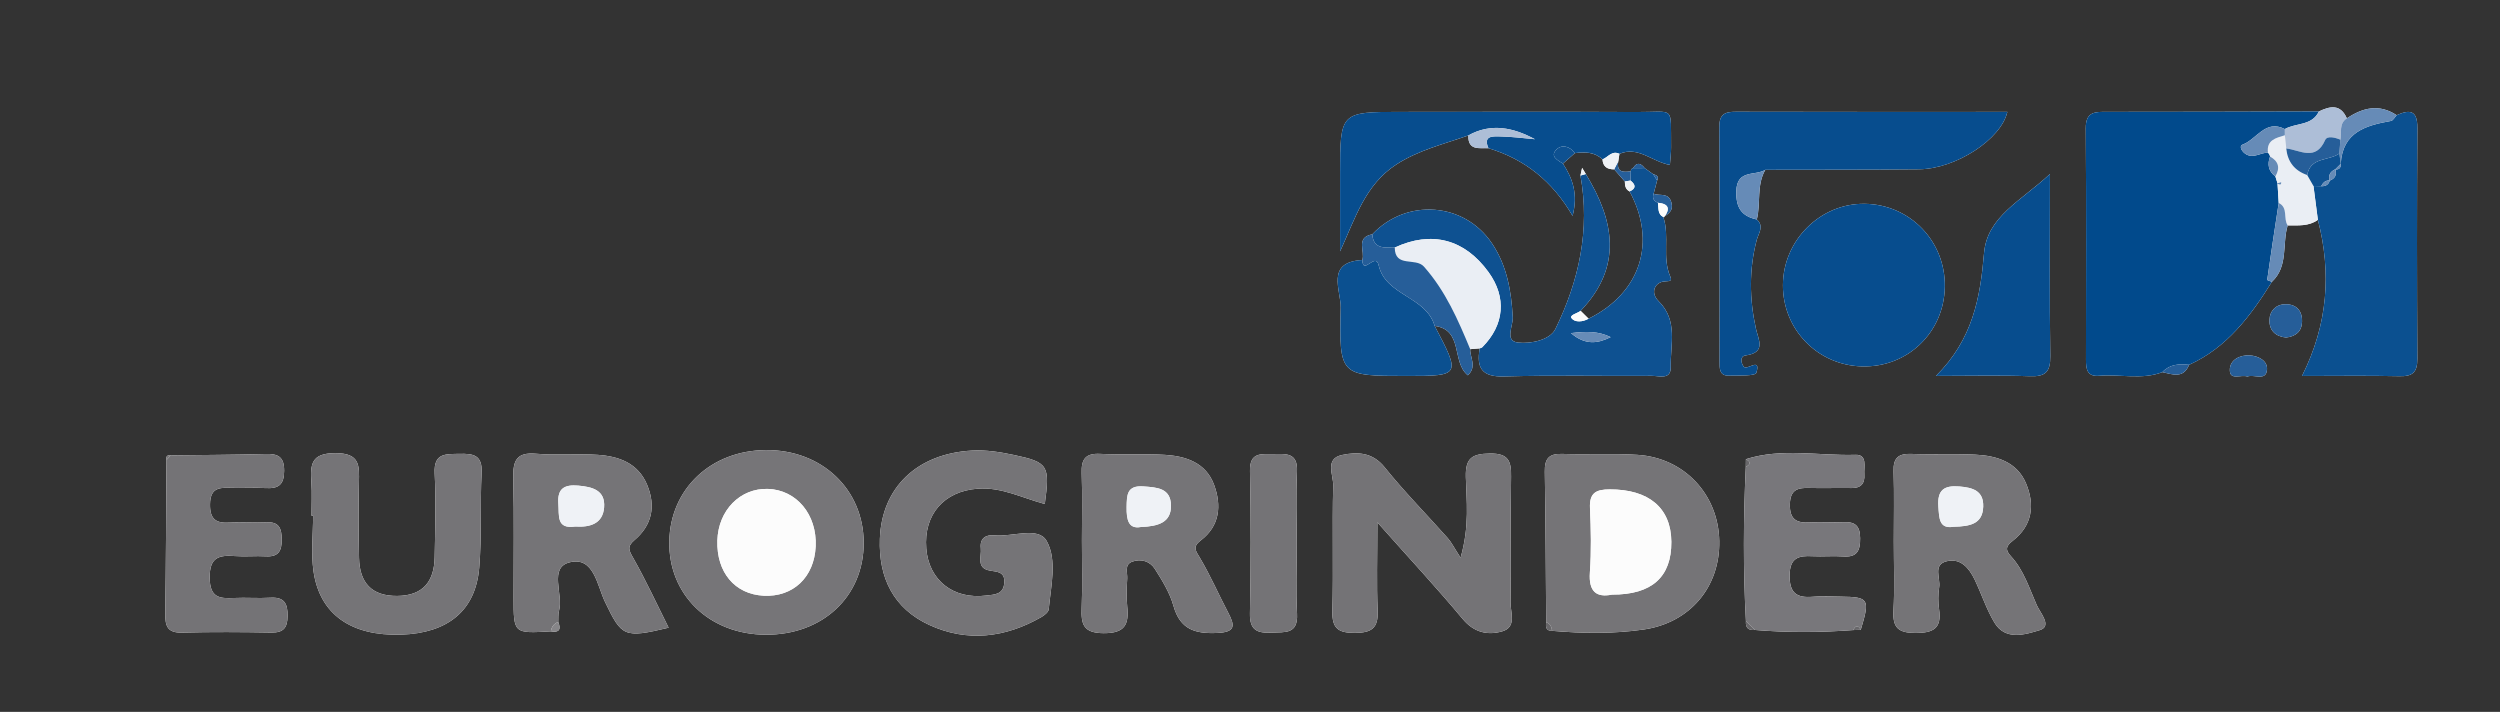 <?xml version="1.0" encoding="utf-8"?>
<!-- Generator: Adobe Illustrator 16.0.0, SVG Export Plug-In . SVG Version: 6.00 Build 0)  -->
<!DOCTYPE svg PUBLIC "-//W3C//DTD SVG 1.1//EN" "http://www.w3.org/Graphics/SVG/1.1/DTD/svg11.dtd">
<svg version="1.1" id="Layer_1" xmlns="http://www.w3.org/2000/svg" xmlns:xlink="http://www.w3.org/1999/xlink" x="0px" y="0px"
	 width="447px" height="127.28px" viewBox="0 0 447 127.28" enable-background="new 0 0 447 127.28" xml:space="preserve">
<rect x="0" y="0" width="447" height="127.28" fill="#333333" stroke="none"/>
<g>
	<path fill-rule="evenodd" clip-rule="evenodd" fill="#FCFCFC" d="M288.611,30.275c0.637,0.727,1.273,1.453,1.911,2.18
		c-0.001,0.729,0.112,1.402,0.851,1.776c4.898,9.049,1.969,18.14-7.336,22.753c-0.475-0.47-0.949-0.938-1.425-1.407
		c7.547-7.876,6.05-16.098,0.935-24.458c-0.221-0.368-0.443-0.737-0.665-1.105c-0.1,0.459-0.199,0.919-0.298,1.379
		c1.752,9.669-0.261,18.818-4.479,27.426c-0.982,2.006-4.443,2.686-6.689,2.429c-2.441-0.278-0.849-2.98-0.934-4.534
		c-0.256-4.718-1.043-9.235-3.727-13.214c-4.96-7.354-15.268-8.102-21.395-1.604c-3.043,0.58-1.242,3.041-1.784,4.594
		c-6.639,0.372-3.784,5.472-3.859,8.545c-0.295,12.185-0.122,12.188,11.832,12.189c9.579,0.002,9.64-0.106,4.968-8.949
		c5.177,0.678,2.985,6.481,5.934,8.829c1.67-1.565,0.369-3.17,0.422-4.673c0.567-0.047,1.135-0.094,1.703-0.142
		c-0.635,3.502,0.388,5.14,4.38,5.022c8.778-0.256,17.568-0.048,26.353-0.114c1.295-0.01,3.468,0.803,3.42-1.588
		c-0.08-3.991,1.338-8.29-2.148-11.738c-1.649-1.632-0.59-3.462,1.043-3.545c1.141-0.059,1.334-0.154,1.014-0.898
		c-1.479-3.428-0.072-7.157-1.227-10.597c0.917-0.624,1.828-1.134,1.438-2.609c-0.498-1.874-2.096-1.126-3.18-1.583
		c0.208-0.789,0.416-1.577,0.625-2.366c0.386-0.761-0.135-0.958-0.701-1.127c-0.51-0.363-1.02-0.726-1.529-1.089
		c-0.689-0.888-1.381-1.128-2.071,0c-0.28,0.087-0.417,0.276-0.409,0.569c-1.365,0.203-2.57,0.201-2.24-1.758
		c0.069-0.453,0.139-0.906,0.208-1.36c3.37-1.439,5.89,1.441,9.03,1.977c0.084-1.192,0.223-2.175,0.21-3.155
		c-0.104-7.609,0.828-6.258-6.31-6.299c-13.962-0.08-27.924-0.022-41.886-0.023c-10.987,0-10.987-0.001-10.987,11.17
		c0,4.588,0,9.177,0,13.765c2.734-5.967,4.485-11.914,10.056-15.532c3.934-2.556,8.5-3.653,12.869-5.19
		c-0.066,2.76,1.965,2.207,3.6,2.28c6.51,1.952,11.471,5.942,15.042,12.094c1.008-3.789,0.052-6.652-1.724-9.34
		c0.709-0.625,1.418-1.25,2.127-1.874c1.787-0.236,3.521-0.232,4.947,1.122C286.609,29.81,287.394,30.297,288.611,30.275z
		 M419.614,21.163c-1.128-2.587-2.989-2.211-4.997-1.234c-12.619,0.029-25.236,0.078-37.854,0.072
		c-2.131-0.002-3.855-0.096-3.83,2.974c0.114,13.779,0.054,27.562,0.04,41.342c-0.002,1.642,0.183,3.063,2.348,2.876
		c3.764-0.327,7.609,0.771,11.309-0.651c1.824,0.394,3.762,1.202,4.785-1.315c6.797-3.088,11.01-8.754,14.802-14.838
		c2.984-2.792,1.804-6.748,2.821-10.089c1.857-0.019,3.76,0.204,5.399-0.994c2.452,9.468,1.794,18.68-2.837,27.919
		c6.184,0,11.801-0.09,17.413,0.042c2.352,0.056,3.223-0.699,3.209-3.106c-0.078-13.769-0.086-27.538,0.002-41.307
		c0.02-3.176-1.377-3.299-3.703-2.26C425.406,18.534,422.471,19.235,419.614,21.163z M313.771,112.637
		c5.861,0.491,11.725,0.462,17.588,0.019c0.447-0.015,0.896-0.029,1.344-0.044c1.678-5.535,1.479-5.868-3.592-5.931
		c-1.66-0.021-3.33-0.122-4.978,0.021c-2.888,0.251-4.19-0.661-4.149-3.854c0.041-3.142,1.622-3.529,4.09-3.396
		c1.82,0.099,3.658-0.093,5.475,0.041c2.498,0.186,3.072-1.025,3.047-3.276c-0.025-2.183-0.887-2.96-2.982-2.85
		c-1.987,0.104-3.99-0.08-5.975,0.044c-2.421,0.152-3.673-0.512-3.605-3.279c0.063-2.62,1.441-2.945,3.51-2.887
		c2.488,0.07,4.98-0.029,7.47,0.017c1.716,0.032,2.454-0.81,2.329-2.427c-0.104-1.363,0.609-3.579-1.59-3.511
		c-6.529,0.204-13.135-1.271-19.585,0.779c-0.007,0.459-0.013,0.917-0.019,1.375c-0.438,9.191-0.481,18.383,0.022,27.574
		C312.07,112.222,312.599,112.754,313.771,112.637z M29.766,82.25c-0.062,9.158-0.086,18.316-0.214,27.475
		c-0.03,2.165,0.356,3.452,2.961,3.385c5.328-0.139,10.662-0.105,15.992-0.011c2.179,0.038,2.887-0.839,2.917-2.95
		c0.033-2.283-0.635-3.43-3.104-3.275c-2.157,0.135-4.334-0.06-6.494,0.05c-2.612,0.133-4.29-0.079-4.332-3.596
		c-0.044-3.707,1.656-4.119,4.544-3.901c1.822,0.138,3.668-0.062,5.494,0.046c2.235,0.13,2.861-0.945,2.844-3.007
		c-0.017-1.98-0.453-3.2-2.766-3.078c-2.16,0.113-4.338-0.09-6.494,0.051c-2.471,0.162-3.607-0.546-3.558-3.31
		c0.047-2.655,1.358-2.989,3.46-2.904c2.162,0.088,4.336-0.08,6.495,0.043c2.276,0.131,3.287-0.594,3.298-3.073
		c0.011-2.524-1.084-3.084-3.315-3.021c-5.655,0.162-11.315,0.175-16.974,0.247C29.852,81.317,29.648,81.638,29.766,82.25z
		 M99.814,111.203c0.039-0.662-0.039-1.358,0.136-1.982c0.827-2.957-1.915-7.75,1.942-8.687c4.306-1.046,4.859,4.129,6.283,7.09
		c3.001,6.239,3.394,6.517,11.376,4.61c-2.104-4.208-4.033-8.409-6.304-12.417c-0.776-1.37-1.205-2.06,0.182-3.23
		c3.177-2.681,3.856-6.106,2.279-9.897c-1.622-3.899-5.076-5.112-8.865-5.365c-3.642-0.243-7.332,0.135-10.961-0.195
		c-3.51-0.318-4.183,1.214-4.109,4.302c0.17,7.145,0.052,14.296,0.056,21.444c0.003,6.401,0.006,6.401,6.656,6.011
		C99.984,113.158,100.35,112.537,99.814,111.203z M276.457,111.253c-0.107,0.824-0.064,1.548,1.049,1.54
		c5.471,0.479,10.941,0.552,16.389-0.236c8.243-1.192,13.666-7.577,13.513-15.824c-0.154-8.313-6.241-14.866-14.624-15.405
		c-4.469-0.287-8.97-0.006-13.449-0.166c-2.422-0.086-3.167,0.877-3.127,3.198C276.361,93.323,276.384,102.288,276.457,111.253z
		 M315.643,30.356c9.161-0.023,18.324,0.005,27.485-0.087c6.545-0.066,14.672-5.351,15.787-10.262
		c-16.193,0-32.345,0.021-48.496-0.026c-1.992-0.006-3.019,0.409-3.005,2.728c0.082,13.993,0.039,27.987,0.044,41.981
		c0,1.18-0.045,2.515,1.645,2.475c1.723-0.04,4.75,0.102,4.938-0.52c0.869-2.895-1.699-0.313-2.277-1.1
		c-0.502-0.684-0.678-1.849,0.361-1.996c3.736-0.53,2.26-2.835,1.824-4.827c-1.16-5.286-1.234-10.552,0.155-15.825
		c0.31-1.174,1.374-2.44,0.013-3.656C314.867,36.32,314.027,33.128,315.643,30.356z M246.273,93.403
		c5.82,6.549,10.682,11.781,15.245,17.26c2.037,2.445,4.495,2.976,7.093,2.217c2.625-0.767,1.441-3.396,1.471-5.2
		c0.124-7.479-0.043-14.965,0.1-22.443c0.054-2.833-0.507-4.192-3.789-4.145c-3.136,0.045-4.387,0.772-4.305,4.157
		c0.103,4.281,0.717,8.68-0.935,14.472c-1.202-1.855-1.646-2.773-2.298-3.508c-3.754-4.225-7.74-8.259-11.277-12.656
		c-2.189-2.725-4.92-2.778-7.612-2.206c-3.159,0.671-1.543,3.591-1.59,5.443c-0.191,7.478,0.059,14.966-0.145,22.442
		c-0.086,3.154,1.067,3.938,4.034,3.924c2.97-0.015,4.2-0.849,4.063-3.975C246.119,104.431,246.273,99.659,246.273,93.403z
		 M333.437,36.441c-7.943-0.127-14.635,6.521-14.652,14.559c-0.018,7.904,6.197,14.294,14.115,14.515
		c8.146,0.227,14.699-6.057,14.838-14.226C347.877,43.157,341.533,36.57,333.437,36.441z M136.916,113.488
		c10.191,0.045,17.535-6.847,17.514-16.435c-0.021-9.569-7.495-16.652-17.491-16.578c-9.83,0.073-17.093,6.932-17.271,16.307
		C119.488,106.34,126.822,113.443,136.916,113.488z M186.81,90.115c0.937-6.896,0.638-7.458-5.556-8.773
		c-2.416-0.514-4.946-0.916-7.393-0.784c-9.972,0.538-16.207,6.68-16.541,15.761c-0.259,7.039,2.467,12.479,8.821,15.415
		c6.767,3.126,13.606,2.304,20.058-1.403c0.542-0.313,1.268-0.883,1.315-1.389c0.387-4.123,1.535-8.821-0.367-12.206
		c-1.508-2.685-6.13-0.688-9.349-1.015c-1.567-0.158-2.629,0.554-2.433,2.293c0.167,1.477-0.885,3.588,1.658,4.01
		c1.379,0.229,2.685,0.235,2.544,2.184c-0.154,2.131-1.779,2.097-3.24,2.279c-5.866,0.735-10.264-2.735-10.709-8.426
		c-0.474-6.063,3.144-10.238,9.224-10.687C179.081,87.062,182.836,89.06,186.81,90.115z M55.701,92.213c0.094,0,0.187,0,0.28,0
		c0,3.328-0.396,6.713,0.079,9.971c1.119,7.68,6.764,11.577,15.673,11.29c8.347-0.27,13.31-4.295,13.953-11.962
		c0.472-5.629,0.139-11.321,0.425-16.972c0.161-3.194-1.479-3.451-3.979-3.393c-2.48,0.058-4.597-0.167-4.414,3.49
		c0.25,4.985,0.091,9.995-0.001,14.992c-0.08,4.319-2.063,6.885-6.695,6.925c-4.606,0.04-6.726-2.398-6.824-6.77
		c-0.101-4.496-0.123-8.999-0.019-13.495c0.069-3.036,0.207-5.272-4.225-5.27c-4.344,0.002-4.49,2.056-4.279,5.195
		C55.81,88.206,55.701,90.213,55.701,92.213z M338.609,96.734c0,4.151,0.175,8.313-0.059,12.452
		c-0.174,3.075,0.899,3.985,3.945,3.986c3.164,0.001,4.707-0.797,4.218-4.195c-0.188-1.302-0.204-2.682,0.013-3.974
		c0.271-1.611-1.198-4.044,1.365-4.659c2.472-0.593,3.988,1.231,4.977,3.29c1.221,2.542,2.091,5.278,3.53,7.681
		c1.999,3.337,5.625,2.093,8.075,1.364c2.34-0.696,0.122-3.079-0.496-4.469c-1.338-3.013-2.32-6.268-4.627-8.76
		c-1.061-1.147-0.888-1.821,0.311-2.742c3.563-2.742,3.996-6.472,2.387-10.29c-1.607-3.812-5.22-4.932-9.018-5.122
		c-3.811-0.191-7.64,0.018-11.454-0.133c-2.337-0.093-3.286,0.702-3.206,3.116C338.707,88.428,338.607,92.583,338.609,96.734z
		 M193.444,96.671c0,3.999,0.127,8.005-0.042,11.997c-0.125,2.919,0.267,4.524,3.924,4.545c3.794,0.02,4.557-1.538,4.224-4.753
		c-0.171-1.648-0.109-3.335-0.001-4.994c0.069-1.063-0.573-2.513,0.91-3.05c1.567-0.568,3.163-0.045,4.004,1.27
		c1.335,2.085,2.688,4.295,3.351,6.646c1.195,4.24,3.898,5.016,7.835,4.84c3.321-0.148,3.146-1.354,1.954-3.621
		c-1.702-3.237-3.162-6.611-5.024-9.749c-0.779-1.313-1.427-2.005,0.119-3.179c3.434-2.609,3.728-6.257,2.385-9.925
		c-1.448-3.956-5.042-5.148-8.856-5.374c-3.82-0.228-7.669,0.039-11.492-0.17c-2.74-0.15-3.424,1.025-3.332,3.52
		C193.553,88.667,193.444,92.671,193.444,96.671z M366.531,31.113c-5.209,4.852-11.232,7.593-11.791,14.18
		c-0.674,7.946-2.019,15.383-8.588,21.922c6.246,0,11.506-0.139,16.752,0.056c2.811,0.104,3.732-0.754,3.688-3.632
		C366.435,53.321,366.531,43.001,366.531,31.113z M231.852,97.277c0-4.314-0.16-8.637,0.051-12.94
		c0.167-3.411-1.93-3.188-4.167-3.147c-2.146,0.037-4.316-0.455-4.242,3.061c0.177,8.46,0.176,16.928-0.008,25.387
		c-0.067,3.094,1.332,3.594,3.902,3.473c2.37-0.111,4.728,0.332,4.524-3.39C231.687,105.584,231.86,101.426,231.852,97.277z
		 M408.74,60.351c1.74-0.193,2.813-1.091,2.868-2.814c0.063-1.941-0.999-3.146-2.948-3.14c-1.688,0.007-2.818,1.144-2.882,2.775
		C405.705,59.05,406.845,60.166,408.74,60.351z M401.822,67.328c1.203-0.474,3.342,0.912,3.523-1.252
		c0.135-1.592-1.604-2.453-3.113-2.533c-1.754-0.093-3.551,0.807-3.543,2.611C398.697,68.118,400.738,66.907,401.822,67.328z"/>
	<path fill-rule="evenodd" clip-rule="evenodd" fill="#014A8C" d="M386.628,66.541c-3.699,1.422-7.545,0.324-11.309,0.651
		c-2.165,0.188-2.35-1.234-2.348-2.876c0.014-13.78,0.074-27.563-0.04-41.342c-0.025-3.069,1.699-2.976,3.83-2.974
		c12.618,0.006,25.235-0.043,37.854-0.072c-1.23,2.598-4.107,2.014-6.094,3.152c-3.465-1.789-5.026,1.839-7.529,2.769
		c-0.777,0.289-0.084,1.402,0.729,1.804c1.329,0.656,2.511-0.389,3.788-0.349c0.209,0.184,0.333,0.412,0.372,0.687
		c-0.516,1.408-0.29,2.617,0.955,3.552c0.129,0.412,0.257,0.824,0.385,1.236v0.085c0.069,1.142,0.139,2.284,0.209,3.426
		c-0.698,4.58-1.4,9.16-2.056,13.747c-0.011,0.075,0.548,0.231,0.841,0.351c-3.793,6.084-8.006,11.75-14.803,14.838
		C389.643,65.025,387.955,65.121,386.628,66.541z"/>
	<path fill-rule="evenodd" clip-rule="evenodd" fill="#0B5090" d="M428.52,20.593c2.326-1.039,3.723-0.916,3.703,2.26
		c-0.088,13.769-0.08,27.538-0.002,41.307c0.014,2.407-0.857,3.162-3.209,3.106c-5.611-0.132-11.229-0.042-17.413-0.042
		c4.631-9.239,5.289-18.451,2.837-27.919c-0.263-2.016-0.525-4.031-0.788-6.047c0.455,0.014,0.91,0.028,1.365,0.042
		c0.756,0.021,1.338-0.222,1.543-1.028l-0.023,0.028c0.971-0.364,1.321-1.04,1.019-2.041l-0.032,0.041
		c0.752,0.062,1.048-0.333,1.036-1.036l-0.03,0.032c0.328-5.687,4.467-6.868,8.983-7.671
		C427.895,21.557,428.186,20.949,428.52,20.593z"/>
	<path fill-rule="evenodd" clip-rule="evenodd" fill="#0E5191" d="M294.062,30.056c0.51,0.363,1.02,0.726,1.529,1.089
		c0.233,0.376,0.467,0.752,0.701,1.127c-0.209,0.789-0.417,1.577-0.625,2.366c-0.298,0.804,0.046,1.302,0.771,1.618
		c0.154,0.953-0.126,2.088,1.089,2.596l-0.117-0.021c1.154,3.439-0.252,7.169,1.227,10.597c0.32,0.744,0.127,0.84-1.014,0.898
		c-1.633,0.083-2.692,1.913-1.043,3.545c3.486,3.448,2.068,7.747,2.148,11.738c0.048,2.391-2.125,1.578-3.42,1.588
		c-8.784,0.066-17.574-0.142-26.353,0.114c-3.992,0.117-5.015-1.521-4.38-5.022c0.152-0.065,0.344-0.094,0.452-0.203
		c3.978-4.002,4.388-8.916,1.131-13.42c-4.282-5.919-10.187-7.469-16.777-4.403c-1.804-0.002-3.8,0.322-4.021-2.368
		c6.127-6.496,16.435-5.748,21.395,1.605c2.684,3.979,3.471,8.496,3.727,13.214c0.085,1.554-1.508,4.256,0.934,4.534
		c2.246,0.257,5.707-0.423,6.689-2.429c4.218-8.607,6.23-17.757,4.479-27.426c0.32-0.091,0.643-0.183,0.963-0.273
		c5.115,8.36,6.612,16.582-0.934,24.458c-0.584,0.459-2.055,0.744-1.611,1.326c0.598,0.782,1.987,0.677,3.035,0.081
		c9.305-4.613,12.234-13.704,7.336-22.753c1.226-0.552,1.073-1.219,0.166-1.951c0.014-0.552,0.029-1.104,0.043-1.655
		c-0.008-0.293,0.129-0.482,0.41-0.569C292.681,30.056,293.373,30.056,294.062,30.056z M280.89,59.563
		c2.582,2.221,4.828,1.843,7.101,0.717C285.794,59.187,283.56,59.235,280.89,59.563z"/>
	<path fill-rule="evenodd" clip-rule="evenodd" fill="#747376" d="M246.273,93.403c0,6.256-0.154,11.027,0.055,15.782
		c0.137,3.126-1.094,3.96-4.063,3.975c-2.967,0.014-4.121-0.77-4.034-3.924c0.204-7.477-0.046-14.965,0.145-22.442
		c0.047-1.853-1.569-4.772,1.59-5.443c2.692-0.572,5.423-0.519,7.612,2.206c3.537,4.397,7.523,8.432,11.277,12.656
		c0.652,0.734,1.096,1.652,2.298,3.508c1.651-5.792,1.037-10.19,0.935-14.472c-0.082-3.385,1.169-4.112,4.305-4.157
		c3.282-0.048,3.843,1.312,3.789,4.145c-0.143,7.479,0.024,14.964-0.1,22.443c-0.029,1.804,1.154,4.434-1.471,5.2
		c-2.598,0.759-5.056,0.229-7.093-2.217C256.955,105.185,252.093,99.952,246.273,93.403z"/>
	<path fill-rule="evenodd" clip-rule="evenodd" fill="#074D8E" d="M314.117,39.241c1.361,1.216,0.297,2.482-0.013,3.656
		c-1.39,5.273-1.315,10.539-0.155,15.825c0.436,1.992,1.912,4.297-1.824,4.827c-1.039,0.147-0.863,1.313-0.361,1.996
		c0.578,0.787,3.146-1.795,2.277,1.1c-0.188,0.621-3.215,0.479-4.938,0.52c-1.689,0.04-1.645-1.295-1.645-2.475
		c-0.005-13.994,0.038-27.988-0.044-41.981c-0.014-2.318,1.013-2.733,3.005-2.728c16.151,0.047,32.303,0.026,48.496,0.026
		c-1.115,4.911-9.242,10.195-15.787,10.262c-9.161,0.092-18.324,0.063-27.485,0.087c-1.786,1.147-5.078-0.128-5.192,3.796
		C310.364,37.112,311.357,38.647,314.117,39.241z"/>
	<path fill-rule="evenodd" clip-rule="evenodd" fill="#074D8E" d="M333.437,36.441c8.096,0.129,14.44,6.716,14.301,14.848
		c-0.139,8.169-6.692,14.452-14.838,14.226c-7.918-0.221-14.133-6.61-14.115-14.515C318.802,42.963,325.494,36.314,333.437,36.441z"
		/>
	<path fill-rule="evenodd" clip-rule="evenodd" fill="#767578" d="M136.916,113.488c-10.094-0.045-17.428-7.148-17.248-16.706
		c0.177-9.375,7.441-16.233,17.271-16.307c9.997-0.074,17.47,7.009,17.491,16.578C154.451,106.642,147.107,113.533,136.916,113.488z
		 M145.843,97.691c0.256-5.681-3.416-10.103-8.532-10.272c-4.971-0.166-8.89,3.832-9.047,9.23c-0.166,5.681,3.114,9.593,8.268,9.862
		C141.808,106.788,145.594,103.201,145.843,97.691z"/>
	<path fill-rule="evenodd" clip-rule="evenodd" fill="#757477" d="M276.457,111.253c-0.072-8.965-0.096-17.93-0.25-26.894
		c-0.04-2.321,0.705-3.284,3.127-3.198c4.479,0.16,8.98-0.121,13.449,0.166c8.383,0.539,14.47,7.093,14.624,15.405
		c0.153,8.247-5.27,14.632-13.513,15.824c-5.447,0.788-10.918,0.715-16.389,0.236C277.438,112.088,277.185,111.508,276.457,111.253z
		 M288.224,106.318c7.174,0.026,10.656-3.194,10.613-9.435c-0.043-6.091-4.051-9.391-11.012-9.381
		c-2.506,0.003-3.662,0.647-3.537,3.361c0.174,3.823,0.25,7.676-0.018,11.488C284.026,105.827,285.473,106.872,288.224,106.318z"/>
	<path fill-rule="evenodd" clip-rule="evenodd" fill="#757477" d="M186.81,90.115c-3.973-1.056-7.729-3.054-11.968-2.741
		c-6.081,0.448-9.698,4.623-9.224,10.687c0.445,5.69,4.843,9.161,10.709,8.426c1.461-0.183,3.086-0.148,3.24-2.279
		c0.141-1.948-1.165-1.955-2.544-2.184c-2.543-0.422-1.492-2.533-1.658-4.01c-0.196-1.739,0.866-2.451,2.433-2.293
		c3.219,0.326,7.841-1.67,9.349,1.015c1.901,3.385,0.754,8.083,0.367,12.206c-0.047,0.506-0.772,1.076-1.315,1.389
		c-6.452,3.707-13.291,4.529-20.058,1.403c-6.354-2.936-9.08-8.376-8.821-15.415c0.334-9.081,6.569-15.223,16.541-15.761
		c2.447-0.132,4.977,0.271,7.393,0.784C187.448,82.657,187.746,83.219,186.81,90.115z"/>
	<path fill-rule="evenodd" clip-rule="evenodd" fill="#757477" d="M98.485,112.886c-6.65,0.391-6.653,0.391-6.656-6.011
		c-0.004-7.148,0.114-14.3-0.056-21.444c-0.073-3.088,0.6-4.62,4.109-4.302c3.629,0.33,7.319-0.048,10.961,0.195
		c3.789,0.253,7.243,1.466,8.865,5.365c1.577,3.791,0.898,7.217-2.279,9.897c-1.387,1.171-0.958,1.86-0.182,3.23
		c2.271,4.008,4.199,8.209,6.304,12.417c-7.982,1.906-8.375,1.629-11.376-4.61c-1.424-2.961-1.977-8.136-6.283-7.09
		c-3.857,0.937-1.115,5.729-1.942,8.687c-0.175,0.624-0.097,1.32-0.136,1.982C99.038,111.501,98.624,112.085,98.485,112.886z
		 M102.844,94.141c2.692,0.175,4.942-0.52,5.172-3.419c0.244-3.069-2.103-3.669-4.604-3.892c-2.407-0.215-3.787,0.436-3.579,3.21
		C99.994,92.184,99.438,94.651,102.844,94.141z"/>
	<path fill-rule="evenodd" clip-rule="evenodd" fill="#757477" d="M55.701,92.213c0-2,0.109-4.007-0.025-5.997
		c-0.211-3.14-0.065-5.193,4.279-5.195c4.432-0.003,4.294,2.233,4.225,5.27c-0.104,4.496-0.082,8.999,0.019,13.495
		c0.098,4.371,2.217,6.81,6.824,6.77c4.632-0.04,6.615-2.605,6.695-6.925c0.092-4.997,0.251-10.007,0.001-14.992
		c-0.184-3.657,1.934-3.433,4.414-3.49c2.5-0.059,4.14,0.198,3.979,3.393c-0.286,5.65,0.047,11.343-0.425,16.972
		c-0.643,7.667-5.606,11.692-13.953,11.962c-8.909,0.287-14.555-3.61-15.673-11.29c-0.475-3.258-0.079-6.643-0.079-9.971
		C55.888,92.213,55.795,92.213,55.701,92.213z"/>
	<path fill-rule="evenodd" clip-rule="evenodd" fill="#757477" d="M338.608,96.734c-0.001-4.151,0.099-8.307-0.038-12.454
		c-0.08-2.414,0.869-3.209,3.206-3.116c3.814,0.15,7.644-0.059,11.454,0.133c3.798,0.19,7.41,1.311,9.018,5.122
		c1.609,3.818,1.176,7.548-2.387,10.29c-1.198,0.921-1.371,1.595-0.311,2.742c2.307,2.492,3.289,5.747,4.627,8.76
		c0.618,1.39,2.836,3.772,0.496,4.469c-2.45,0.729-6.076,1.973-8.075-1.364c-1.439-2.402-2.31-5.139-3.53-7.681
		c-0.988-2.059-2.505-3.883-4.977-3.29c-2.563,0.615-1.094,3.048-1.365,4.659c-0.217,1.292-0.2,2.672-0.013,3.974
		c0.489,3.398-1.054,4.196-4.218,4.195c-3.046-0.001-4.119-0.911-3.945-3.986C338.784,105.048,338.609,100.886,338.608,96.734z
		 M349.3,94.184c2.883-0.068,5.194-0.459,5.299-3.588c0.095-2.853-1.881-3.421-4.264-3.613c-2.688-0.218-3.957,0.591-3.758,3.539
		C346.726,92.712,346.724,94.604,349.3,94.184z"/>
	<path fill-rule="evenodd" clip-rule="evenodd" fill="#757477" d="M193.444,96.671c0-4,0.109-8.004-0.04-11.998
		c-0.093-2.494,0.592-3.67,3.332-3.52c3.822,0.209,7.671-0.058,11.492,0.17c3.814,0.226,7.408,1.418,8.856,5.374
		c1.343,3.668,1.049,7.315-2.385,9.925c-1.545,1.174-0.898,1.866-0.119,3.179c1.862,3.138,3.323,6.512,5.024,9.749
		c1.192,2.267,1.367,3.473-1.954,3.621c-3.937,0.176-6.641-0.6-7.835-4.84c-0.662-2.351-2.016-4.561-3.351-6.646
		c-0.841-1.314-2.437-1.838-4.004-1.27c-1.483,0.537-0.841,1.986-0.91,3.05c-0.108,1.659-0.17,3.346,0.001,4.994
		c0.333,3.215-0.43,4.772-4.224,4.753c-3.658-0.021-4.049-1.626-3.924-4.545C193.572,104.676,193.444,100.67,193.444,96.671z
		 M203.956,94.233c3.237-0.126,5.444-0.863,5.414-3.829c-0.033-3.142-2.482-3.254-4.916-3.433c-2.989-0.22-2.977,1.544-3.016,3.693
		C201.395,93.003,201.809,94.619,203.956,94.233z"/>
	<path fill-rule="evenodd" clip-rule="evenodd" fill="#074D8E" d="M279.451,29.252c1.775,2.688,2.731,5.551,1.724,9.34
		c-3.571-6.151-8.532-10.142-15.042-12.094c-0.996-2.267,0.8-2.121,2.002-2.104c2.107,0.03,4.211,0.319,6.316,0.5
		c-3.943-2.127-7.91-2.922-11.918-0.677c-4.369,1.537-8.936,2.635-12.869,5.19c-5.571,3.618-7.322,9.565-10.056,15.532
		c0-4.588,0-9.177,0-13.765c0-11.171,0-11.17,10.987-11.17c13.962,0.001,27.924-0.057,41.886,0.023
		c7.138,0.041,6.205-1.311,6.31,6.299c0.013,0.98-0.126,1.963-0.21,3.155c-3.141-0.535-5.66-3.416-9.03-1.977
		c-1.333-0.657-2.032,0.611-3.024,0.993c-1.427-1.354-3.16-1.358-4.947-1.122c-0.922-1.269-2.357-1.599-3.318-0.607
		C277.101,27.964,278.523,28.652,279.451,29.252z"/>
	<path fill-rule="evenodd" clip-rule="evenodd" fill="#747376" d="M30.521,81.42c5.658-0.072,11.318-0.085,16.974-0.247
		c2.231-0.063,3.327,0.496,3.315,3.021c-0.011,2.479-1.021,3.204-3.298,3.073c-2.159-0.123-4.333,0.045-6.495-0.043
		c-2.102-0.085-3.413,0.249-3.46,2.904c-0.049,2.764,1.087,3.472,3.558,3.31c2.156-0.141,4.334,0.063,6.494-0.051
		c2.313-0.122,2.749,1.098,2.766,3.078c0.017,2.062-0.609,3.137-2.844,3.007c-1.826-0.107-3.672,0.092-5.494-0.046
		c-2.888-0.218-4.588,0.194-4.544,3.901c0.042,3.517,1.719,3.729,4.332,3.596c2.16-0.109,4.337,0.085,6.494-0.05
		c2.469-0.154,3.137,0.992,3.104,3.275c-0.03,2.111-0.739,2.988-2.917,2.95c-5.33-0.095-10.664-0.128-15.992,0.011
		c-2.605,0.067-2.991-1.22-2.961-3.385c0.128-9.158,0.152-18.316,0.214-27.475C30.018,81.973,30.269,81.696,30.521,81.42z"/>
	<path fill-rule="evenodd" clip-rule="evenodd" fill="#78777B" d="M331.359,112.655c-5.863,0.443-11.727,0.473-17.59-0.02
		c-0.535-0.529-1.066-1.056-1.599-1.583c-0.504-9.191-0.46-18.383-0.021-27.575c0.88-0.45,0.918-0.907,0.017-1.374
		c6.45-2.05,13.056-0.575,19.585-0.779c2.199-0.068,1.486,2.147,1.59,3.511c0.125,1.617-0.613,2.459-2.329,2.427
		c-2.489-0.046-4.981,0.054-7.47-0.017c-2.068-0.059-3.447,0.267-3.51,2.887c-0.067,2.768,1.185,3.432,3.605,3.279
		c1.984-0.124,3.987,0.061,5.975-0.044c2.096-0.11,2.957,0.667,2.982,2.85c0.025,2.251-0.549,3.462-3.047,3.276
		c-1.816-0.134-3.654,0.058-5.475-0.041c-2.468-0.134-4.049,0.254-4.09,3.396c-0.041,3.192,1.262,4.104,4.149,3.854
		c1.647-0.143,3.317-0.041,4.978-0.021c5.07,0.063,5.27,0.396,3.59,5.93C332.222,111.726,331.778,111.81,331.359,112.655z"/>
	<path fill-rule="evenodd" clip-rule="evenodd" fill="#074D8E" d="M366.531,31.113c0,11.888-0.096,22.208,0.062,32.525
		c0.044,2.878-0.878,3.736-3.688,3.632c-5.246-0.194-10.506-0.056-16.752-0.056c6.569-6.539,7.914-13.976,8.588-21.922
		C355.298,38.706,361.322,35.965,366.531,31.113z"/>
	<path fill-rule="evenodd" clip-rule="evenodd" fill="#0B5090" d="M256.517,58.273c4.672,8.843,4.611,8.951-4.968,8.949
		c-11.953-0.001-12.127-0.005-11.832-12.189c0.075-3.073-2.78-8.173,3.859-8.545c0.118,2.841,2.376-1.487,2.929,0.944
		C247.746,52.886,254.99,52.965,256.517,58.273z"/>
	<path fill-rule="evenodd" clip-rule="evenodd" fill="#747376" d="M231.856,97.277c0.004,4.148-0.169,8.307,0.056,12.442
		c0.203,3.722-2.155,3.278-4.524,3.39c-2.57,0.121-3.969-0.379-3.902-3.473c0.184-8.459,0.185-16.927,0.008-25.387
		c-0.074-3.516,2.097-3.023,4.242-3.061c2.236-0.04,4.334-0.264,4.167,3.147C231.691,88.641,231.852,92.963,231.856,97.277z"/>
	<path fill-rule="evenodd" clip-rule="evenodd" fill="#EAEEF4" d="M249.381,44.262c6.591-3.065,12.495-1.516,16.777,4.403
		c3.257,4.504,2.847,9.418-1.131,13.42c-0.108,0.109-0.3,0.138-0.452,0.203c-0.568,0.048-1.136,0.095-1.703,0.142
		c-2.172-5.243-4.413-10.407-8.267-14.757C253.099,45.972,249.414,47.932,249.381,44.262z"/>
	<path fill-rule="evenodd" clip-rule="evenodd" fill="#265E99" d="M249.381,44.262c0.032,3.67,3.718,1.71,5.225,3.411
		c3.854,4.35,6.095,9.514,8.267,14.757c-0.053,1.503,1.248,3.107-0.422,4.673c-2.948-2.348-0.757-8.151-5.934-8.829
		c-1.527-5.309-8.771-5.388-10.012-10.841c-0.553-2.432-2.811,1.896-2.929-0.944c0.542-1.553-1.259-4.014,1.784-4.594
		C245.582,44.584,247.578,44.26,249.381,44.262z"/>
	<path fill-rule="evenodd" clip-rule="evenodd" fill="#EAEEF4" d="M413.648,33.258c0.263,2.016,0.525,4.031,0.788,6.047
		c-1.64,1.198-3.542,0.976-5.401,0.994c-0.836-1.216,0.147-3.159-1.604-4.009c-0.07-1.142-0.14-2.284-0.207-3.425
		c0.291,0.069,0.677,0.354,0.652-0.287c-0.218,0.067-0.436,0.135-0.654,0.201c-0.128-0.412-0.256-0.824-0.385-1.236
		c0.875-1.505,0.595-2.699-0.955-3.552c-0.039-0.274-0.163-0.503-0.372-0.687c-0.29-2.295,1.441-2.635,3.021-3.122
		c0.084,0.787,0.166,1.574,0.25,2.361c0.24,2.38,1.48,3.973,3.748,4.755C412.902,31.952,413.275,32.604,413.648,33.258z"/>
	<path fill-rule="evenodd" clip-rule="evenodd" fill="#ADBED7" d="M408.781,26.544c-0.084-0.787-0.166-1.574-0.25-2.361
		c-0.002-0.366-0.005-0.733-0.008-1.102c1.986-1.139,4.863-0.555,6.094-3.152c2.008-0.977,3.869-1.353,4.997,1.234
		c-1.47,0.946-0.881,2.513-1.15,3.817c-0.94-0.397-2.362-0.763-2.726,0.06C414.029,28.905,411.251,26.833,408.781,26.544z"/>
	<path fill-rule="evenodd" clip-rule="evenodd" fill="#668BB7" d="M418.463,24.983c0.27-1.308-0.319-2.874,1.15-3.82
		c2.857-1.928,5.792-2.629,8.906-0.57c-0.334,0.356-0.625,0.964-1.012,1.032c-4.516,0.803-8.655,1.984-8.983,7.671
		c-0.083-0.618-0.166-1.236-0.248-1.855C418.339,26.622,418.402,25.803,418.463,24.983z"/>
	<path fill-rule="evenodd" clip-rule="evenodd" fill="#668BB7" d="M314.117,39.241c-2.76-0.594-3.753-2.129-3.666-5.089
		c0.114-3.924,3.406-2.648,5.192-3.796C314.027,33.128,314.867,36.32,314.117,39.241z"/>
	<path fill-rule="evenodd" clip-rule="evenodd" fill="#265E99" d="M408.74,60.351c-1.895-0.185-3.035-1.301-2.962-3.179
		c0.063-1.632,1.193-2.769,2.882-2.775c1.949-0.007,3.012,1.198,2.948,3.14C411.552,59.26,410.48,60.157,408.74,60.351z"/>
	<path fill-rule="evenodd" clip-rule="evenodd" fill="#668BB7" d="M407.431,36.29c1.751,0.85,0.768,2.793,1.604,4.009
		c-1.016,3.341,0.165,7.297-2.818,10.089c-0.293-0.119-0.852-0.275-0.841-0.351C406.031,45.45,406.733,40.87,407.431,36.29z"/>
	<path fill-rule="evenodd" clip-rule="evenodd" fill="#ADBED7" d="M262.533,24.218c4.008-2.245,7.975-1.45,11.918,0.677
		c-2.105-0.181-4.209-0.47-6.316-0.5c-1.202-0.018-2.998-0.163-2.002,2.104C264.498,26.425,262.466,26.978,262.533,24.218z"/>
	<path fill-rule="evenodd" clip-rule="evenodd" fill="#265E99" d="M401.822,67.328c-1.084-0.421-3.125,0.79-3.133-1.174
		c-0.008-1.805,1.789-2.704,3.543-2.611c1.51,0.08,3.248,0.941,3.113,2.533C405.164,68.24,403.025,66.854,401.822,67.328z"/>
	<path fill-rule="evenodd" clip-rule="evenodd" fill="#265E99" d="M297.41,38.83l0.117,0.021c1.125-1.489,0.889-2.407-1.089-2.596
		c-0.725-0.316-1.068-0.814-0.771-1.618c1.084,0.457,2.682-0.291,3.18,1.583C299.238,37.696,298.327,38.206,297.41,38.83z"/>
	<path fill-rule="evenodd" clip-rule="evenodd" fill="#0E5191" d="M279.451,29.252c-0.928-0.6-2.35-1.288-1.191-2.481
		c0.961-0.991,2.396-0.661,3.318,0.607C280.869,28.002,280.16,28.627,279.451,29.252z"/>
	<path fill-rule="evenodd" clip-rule="evenodd" fill="#265E99" d="M386.628,66.541c1.326-1.42,3.015-1.516,4.785-1.315
		C390.39,67.743,388.453,66.935,386.628,66.541z"/>
	<path fill-rule="evenodd" clip-rule="evenodd" fill="#265E99" d="M291.582,30.625c-0.014,0.552-0.029,1.104-0.043,1.655
		c-0.34,0.059-0.678,0.117-1.017,0.175c-0.638-0.727-1.274-1.453-1.911-2.18c0.244-0.469,0.486-0.938,0.73-1.408
		C289.011,30.826,290.216,30.828,291.582,30.625z"/>
	<path fill-rule="evenodd" clip-rule="evenodd" fill="#EFF2F6" d="M289.341,28.867c-0.244,0.47-0.486,0.939-0.73,1.408
		c-1.217,0.021-2.002-0.466-2.086-1.775c0.992-0.382,1.691-1.65,3.024-0.993C289.48,27.961,289.411,28.414,289.341,28.867z"/>
	<path fill-rule="evenodd" clip-rule="evenodd" fill="#EFF2F6" d="M290.522,32.455c0.339-0.058,0.677-0.116,1.017-0.175
		c0.907,0.732,1.06,1.399-0.166,1.951C290.634,33.857,290.521,33.184,290.522,32.455z"/>
	<path fill-rule="evenodd" clip-rule="evenodd" fill="#868588" d="M98.485,112.886c0.139-0.801,0.552-1.385,1.328-1.683
		C100.35,112.537,99.984,113.158,98.485,112.886z"/>
	<path fill-rule="evenodd" clip-rule="evenodd" fill="#EFF2F6" d="M283.546,31.119c-0.32,0.091-0.643,0.183-0.964,0.273
		c0.1-0.46,0.199-0.92,0.299-1.379C283.103,30.382,283.326,30.751,283.546,31.119z"/>
	<path fill-rule="evenodd" clip-rule="evenodd" fill="#68676A" d="M276.457,111.253c0.729,0.255,0.981,0.835,1.049,1.54
		C276.392,112.801,276.349,112.077,276.457,111.253z"/>
	<path fill-rule="evenodd" clip-rule="evenodd" fill="#265E99" d="M294.062,30.056c-0.689,0-1.381,0-2.07,0
		C292.681,28.928,293.373,29.168,294.062,30.056z"/>
	<path fill-rule="evenodd" clip-rule="evenodd" fill="#265E99" d="M296.292,32.271c-0.234-0.375-0.468-0.751-0.701-1.127
		C296.158,31.313,296.678,31.511,296.292,32.271z"/>
	<path fill-rule="evenodd" clip-rule="evenodd" fill="#68676A" d="M312.167,82.104c0.901,0.467,0.863,0.924-0.017,1.374
		C312.154,83.021,312.16,82.563,312.167,82.104z"/>
	<path fill-rule="evenodd" clip-rule="evenodd" fill="#767578" d="M30.521,81.42c-0.251,0.276-0.503,0.553-0.755,0.83
		C29.648,81.638,29.852,81.317,30.521,81.42z"/>
	<path fill-rule="evenodd" clip-rule="evenodd" fill="#68676A" d="M312.17,111.053c0.532,0.527,1.063,1.054,1.599,1.583
		C312.599,112.754,312.07,112.222,312.17,111.053z"/>
	<path fill-rule="evenodd" clip-rule="evenodd" fill="#68676A" d="M331.359,112.655c0.419-0.846,0.863-0.93,1.342-0.045
		C332.254,112.626,331.806,112.641,331.359,112.655z"/>
	<path fill-rule="evenodd" clip-rule="evenodd" fill="#668BB7" d="M408.523,23.081c0.003,0.368,0.006,0.735,0.008,1.102
		c-1.579,0.487-3.311,0.827-3.021,3.122c-1.277-0.04-2.459,1.005-3.788,0.349c-0.813-0.401-1.506-1.515-0.729-1.804
		C403.497,24.92,405.058,21.292,408.523,23.081z"/>
	<path fill-rule="evenodd" clip-rule="evenodd" fill="#668BB7" d="M405.882,27.991c1.55,0.853,1.83,2.047,0.955,3.552
		C405.592,30.608,405.367,29.399,405.882,27.991z"/>
	<path fill-rule="evenodd" clip-rule="evenodd" fill="#668BB7" d="M407.222,32.779c0.219-0.066,0.437-0.134,0.654-0.201
		c0.024,0.641-0.361,0.356-0.652,0.287C407.222,32.864,407.222,32.779,407.222,32.779z"/>
	<path fill-rule="evenodd" clip-rule="evenodd" fill="#0E5191" d="M418.277,27.44c0.082,0.619,0.165,1.237,0.248,1.855
		c0,0,0.03-0.032,0.03-0.031c-0.345,0.345-0.69,0.689-1.036,1.034c0,0.001,0.032-0.04,0.032-0.04
		c-0.874,0.414-1.301,1.051-1.019,2.041l0.023-0.028c-0.792-0.073-1.206,0.42-1.543,1.028c-0.455-0.014-0.91-0.028-1.365-0.042
		c-0.373-0.653-0.746-1.306-1.119-1.959C413.103,28.015,416.418,28.813,418.277,27.44z"/>
	<path fill-rule="evenodd" clip-rule="evenodd" fill="#668BB7" d="M416.533,32.3c-0.282-0.99,0.145-1.627,1.019-2.041
		C417.854,31.26,417.503,31.936,416.533,32.3z"/>
	<path fill-rule="evenodd" clip-rule="evenodd" fill="#668BB7" d="M417.519,30.299c0.346-0.345,0.691-0.689,1.036-1.034
		C418.567,29.967,418.271,30.361,417.519,30.299z"/>
	<path fill-rule="evenodd" clip-rule="evenodd" fill="#668BB7" d="M415.013,33.3c0.337-0.608,0.751-1.102,1.543-1.028
		C416.351,33.078,415.769,33.32,415.013,33.3z"/>
	<path fill-rule="evenodd" clip-rule="evenodd" fill="#668BB7" d="M280.89,59.563c2.67-0.327,4.904-0.376,7.101,0.717
		C285.718,61.405,283.472,61.783,280.89,59.563z"/>
	<path fill-rule="evenodd" clip-rule="evenodd" fill="#FCFCFC" d="M284.037,56.984c-1.048,0.596-2.438,0.701-3.035-0.081
		c-0.443-0.582,1.027-0.867,1.611-1.326C283.087,56.046,283.562,56.515,284.037,56.984z"/>
	<path fill-rule="evenodd" clip-rule="evenodd" fill="#FCFCFC" d="M296.438,36.256c1.978,0.188,2.214,1.106,1.089,2.596
		C296.312,38.344,296.592,37.209,296.438,36.256z"/>
	<path fill-rule="evenodd" clip-rule="evenodd" fill="#FCFCFC" d="M145.843,97.691c-0.249,5.51-4.035,9.097-9.312,8.82
		c-5.153-0.27-8.434-4.182-8.268-9.862c0.158-5.398,4.077-9.396,9.047-9.23C142.427,87.589,146.099,92.011,145.843,97.691z"/>
	<path fill-rule="evenodd" clip-rule="evenodd" fill="#FCFCFC" d="M288.224,106.318c-2.751,0.554-4.198-0.491-3.953-3.966
		c0.268-3.813,0.191-7.665,0.018-11.488c-0.125-2.714,1.031-3.358,3.537-3.361c6.961-0.01,10.969,3.29,11.012,9.381
		C298.88,103.124,295.398,106.345,288.224,106.318z"/>
	<path fill-rule="evenodd" clip-rule="evenodd" fill="#EFF2F6" d="M102.844,94.141c-3.406,0.511-2.85-1.957-3.011-4.101
		c-0.208-2.774,1.172-3.425,3.579-3.21c2.501,0.223,4.848,0.822,4.604,3.892C107.786,93.621,105.536,94.315,102.844,94.141z"/>
	<path fill-rule="evenodd" clip-rule="evenodd" fill="#EFF2F6" d="M349.3,94.184c-2.576,0.42-2.574-1.472-2.723-3.662
		c-0.199-2.948,1.069-3.757,3.758-3.539c2.383,0.192,4.358,0.761,4.264,3.613C354.495,93.725,352.183,94.115,349.3,94.184z"/>
	<path fill-rule="evenodd" clip-rule="evenodd" fill="#EFF2F6" d="M203.956,94.233c-2.147,0.386-2.561-1.23-2.518-3.568
		c0.039-2.149,0.027-3.913,3.016-3.693c2.434,0.179,4.883,0.291,4.916,3.433C209.4,93.37,207.193,94.107,203.956,94.233z"/>
	<path fill-rule="evenodd" clip-rule="evenodd" fill="#265E99" d="M418.277,27.44c-1.858,1.372-5.174,0.574-5.748,3.858
		c-2.268-0.782-3.508-2.375-3.748-4.755c2.471,0.289,5.248,2.361,6.957-1.504c0.363-0.822,1.785-0.457,2.726-0.06
		C418.402,25.803,418.339,26.622,418.277,27.44z"/>
</g>
</svg>
